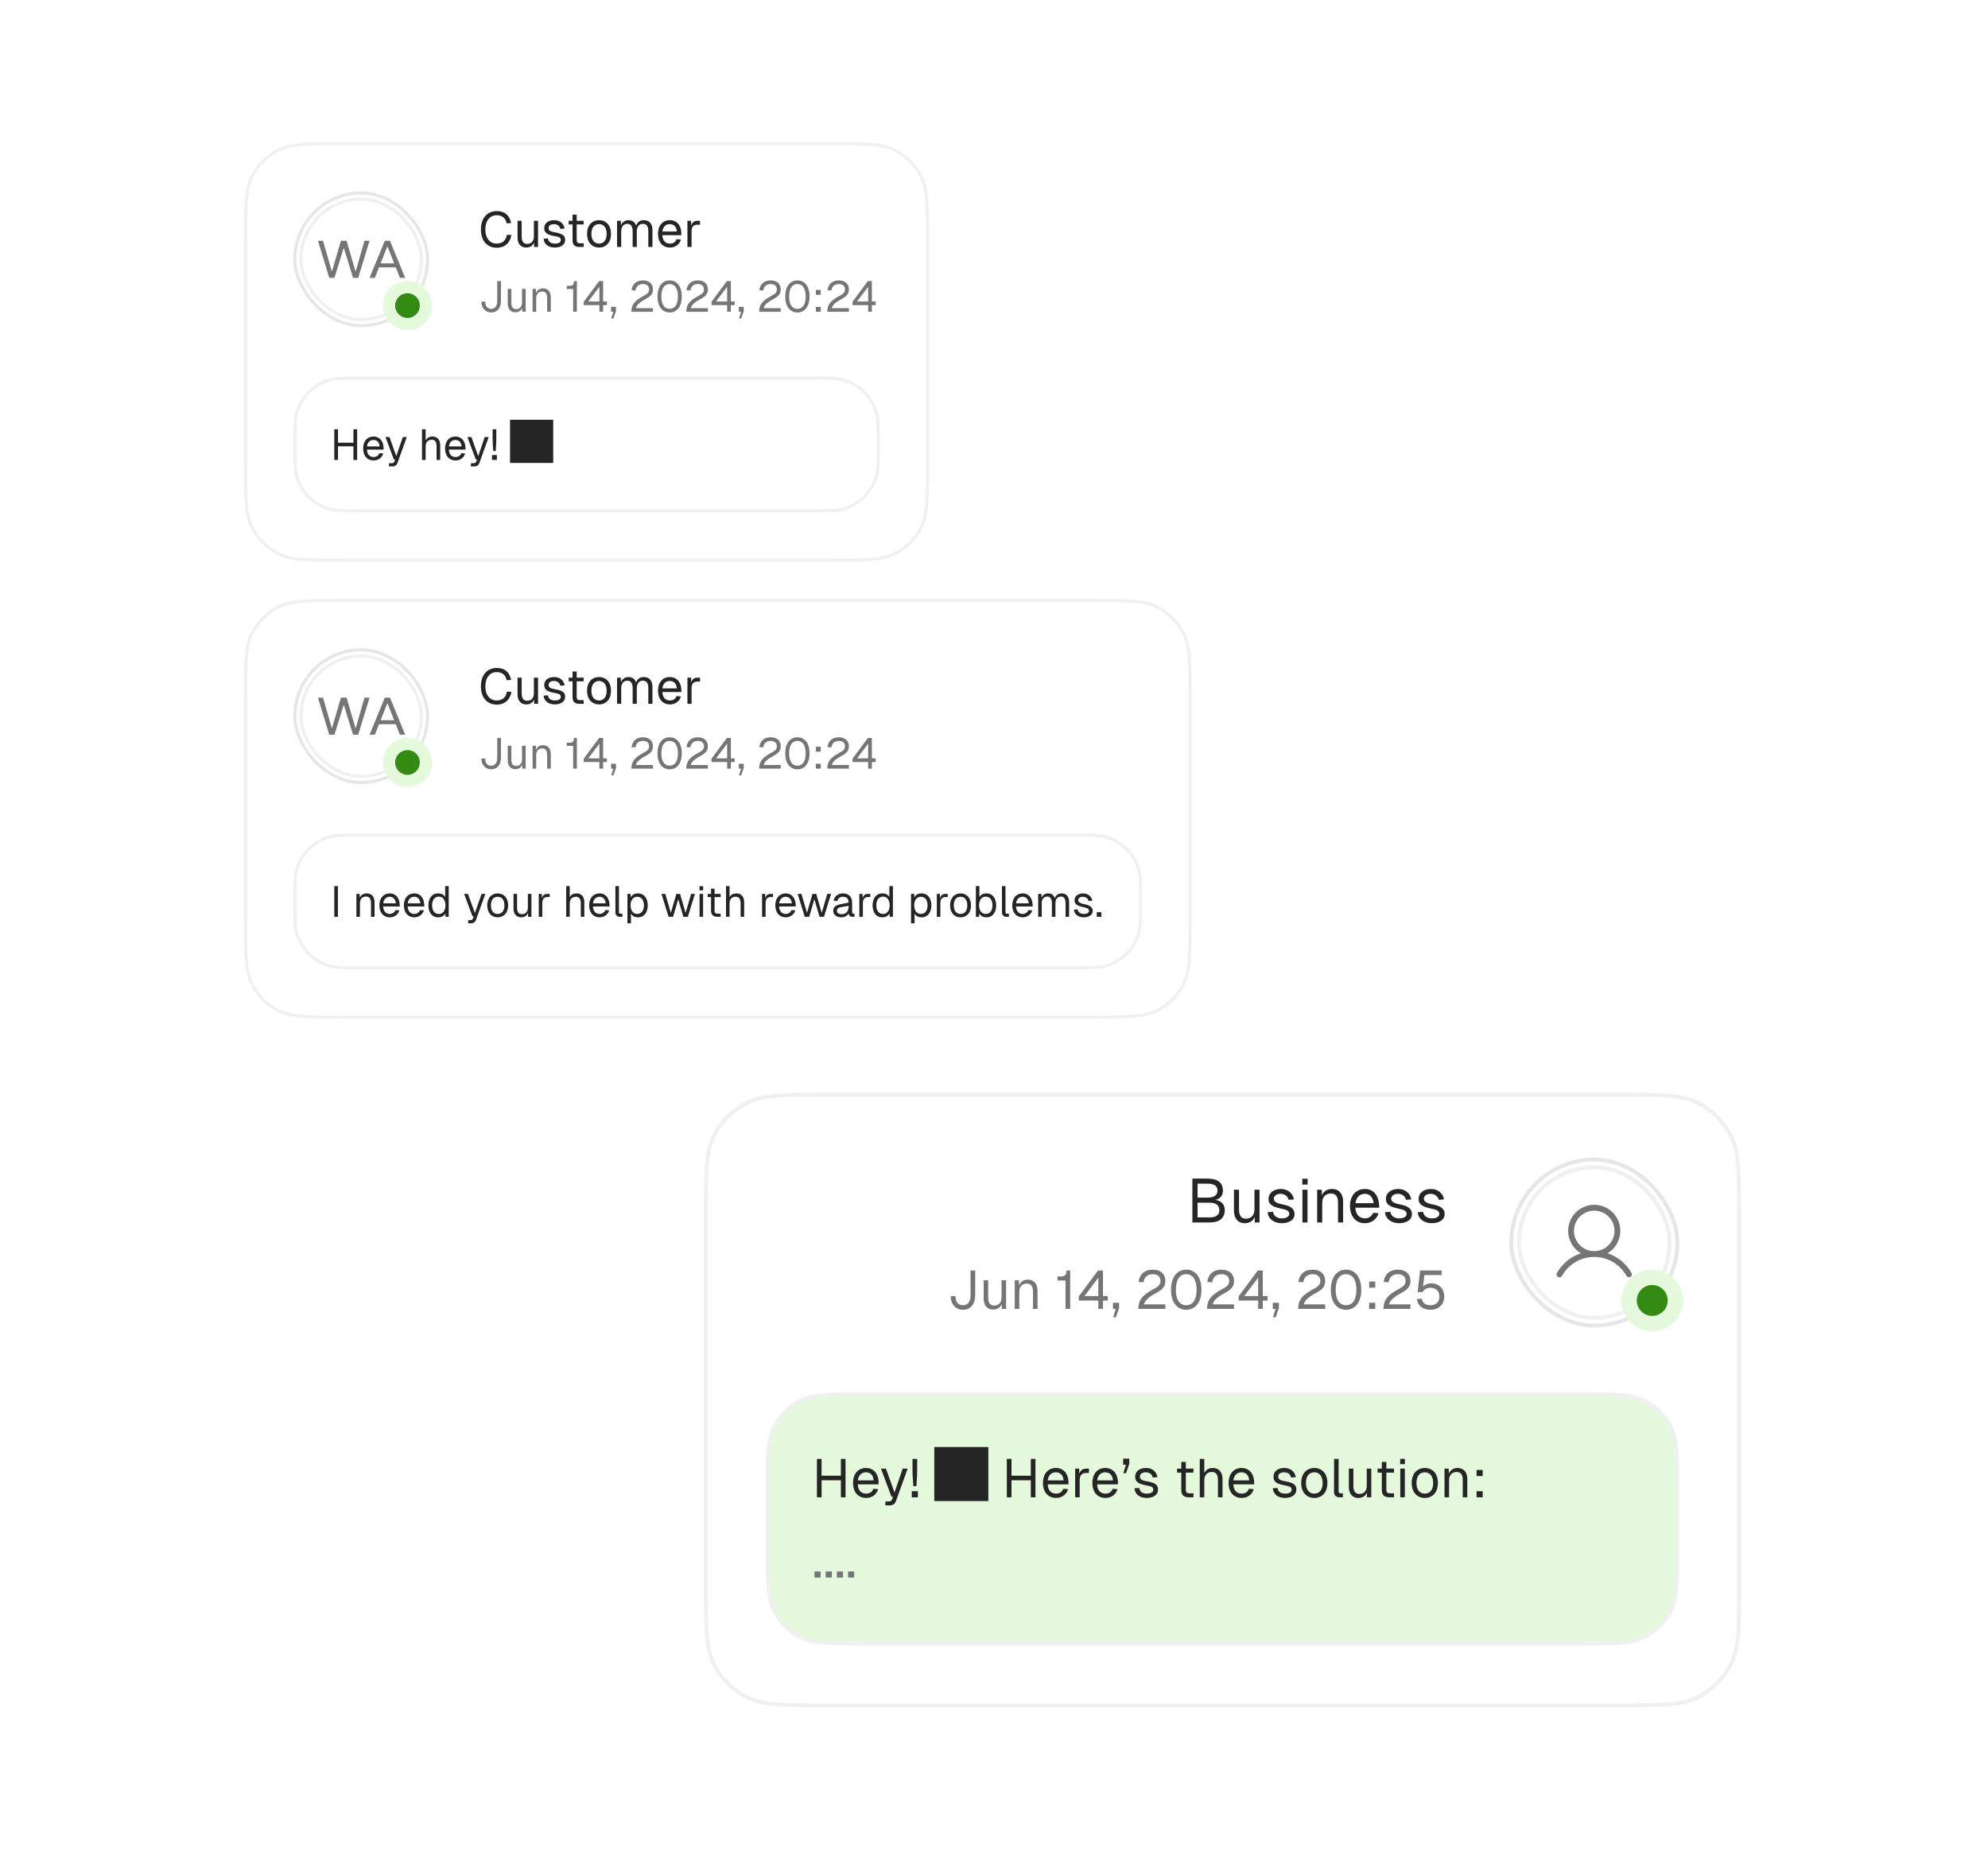 <svg width="644" height="600" viewBox="0 0 644 600" fill="none" xmlns="http://www.w3.org/2000/svg">
<g filter="url(#filter0_b_665_18920)">
<path d="M79 226.4C79 214.821 79 209.032 81.325 204.641C83.201 201.098 86.098 198.201 89.641 196.325C94.032 194 99.821 194 111.4 194H353.6C365.179 194 370.968 194 375.359 196.325C378.902 198.201 381.799 201.098 383.675 204.641C386 209.032 386 214.821 386 226.4V297.6C386 309.179 386 314.968 383.675 319.359C381.799 322.902 378.902 325.799 375.359 327.675C370.968 330 365.179 330 353.6 330H111.4C99.821 330 94.032 330 89.641 327.675C86.098 325.799 83.201 322.902 81.325 319.359C79 314.968 79 309.179 79 297.6V226.4Z" fill="white" fill-opacity="0.72"/>
<path d="M79.5 226.4C79.5 220.602 79.5 216.285 79.789 212.867C80.077 209.456 80.649 206.986 81.767 204.875C83.596 201.421 86.421 198.596 89.875 196.767C91.986 195.649 94.456 195.077 97.867 194.789C101.285 194.5 105.602 194.5 111.4 194.5H353.6C359.398 194.5 363.715 194.5 367.133 194.789C370.544 195.077 373.014 195.649 375.125 196.767C378.579 198.596 381.404 201.421 383.233 204.875C384.351 206.986 384.923 209.456 385.211 212.867C385.5 216.285 385.5 220.602 385.5 226.4V297.6C385.5 303.398 385.5 307.715 385.211 311.133C384.923 314.544 384.351 317.014 383.233 319.125C381.404 322.579 378.579 325.404 375.125 327.233C373.014 328.351 370.544 328.923 367.133 329.211C363.715 329.5 359.398 329.5 353.6 329.5H111.4C105.602 329.5 101.285 329.5 97.867 329.211C94.456 328.923 91.986 328.351 89.875 327.233C86.421 325.404 83.596 322.579 81.767 319.125C80.649 317.014 80.077 314.544 79.789 311.133C79.5 307.715 79.5 303.398 79.5 297.6V226.4Z" stroke="#F0F0F0"/>
<rect x="95.5" y="210.5" width="43" height="43" rx="21.5" fill="white"/>
<rect x="95.5" y="210.5" width="43" height="43" rx="21.5" stroke="#E6E6E6" stroke-linecap="round" stroke-linejoin="round"/>
<rect x="97.5" y="212.5" width="39" height="39" rx="19.5" fill="white"/>
<rect x="97.5" y="212.5" width="39" height="39" rx="19.5" stroke="#F0F0F0"/>
<path d="M121.433 238H119.721L124.658 226H126.334L131.253 238H129.559L125.541 227.901H125.433L121.433 238ZM122.063 233.313H128.928V234.601H122.063V233.313Z" fill="#757575"/>
<path d="M106.658 238L103 226H104.64L107.451 235.777H107.577L110.442 226H112.28L115.127 235.777H115.271L118.064 226H119.722L116.046 238H114.37L111.415 228.448H111.307L108.352 238H106.658Z" fill="#757575"/>
<g clip-path="url(#clip0_665_18920)">
<path d="M124 247C124 242.582 127.582 239 132 239C136.418 239 140 242.582 140 247C140 251.418 136.418 255 132 255C127.582 255 124 251.418 124 247Z" fill="#E5FADD"/>
<path d="M128 247C128 244.791 129.791 243 132 243C134.209 243 136 244.791 136 247C136 249.209 134.209 251 132 251C129.791 251 128 249.209 128 247Z" fill="#338B13"/>
</g>
<path d="M160.888 228.256C157.848 228.256 155.784 226.016 155.784 222.336C155.784 218.656 157.848 216.384 160.888 216.384C163.64 216.384 165.096 217.872 165.576 220.256L164.12 220.352C163.8 218.736 162.776 217.728 160.888 217.728C158.712 217.728 157.224 219.456 157.224 222.336C157.224 225.216 158.712 226.912 160.888 226.912C162.872 226.912 163.928 225.808 164.216 224.032L165.672 224.128C165.256 226.592 163.608 228.256 160.888 228.256ZM170.439 228.192C168.743 228.192 167.655 226.992 167.655 224.976V219.52H168.999V224.608C168.999 226.256 169.575 227.008 170.791 227.008C172.135 227.008 172.951 226.096 172.951 224.576V219.52H174.295V228H173.015V226.624C172.551 227.632 171.655 228.192 170.439 228.192ZM179.76 228.192C177.488 228.192 176.224 226.992 176.096 225.328L177.504 225.232C177.664 226.256 178.32 226.912 179.76 226.912C180.912 226.912 181.664 226.56 181.664 225.728C181.664 225.056 181.328 224.768 179.504 224.448C177.072 224.016 176.304 223.264 176.304 221.92C176.304 220.416 177.456 219.328 179.504 219.328C181.568 219.328 182.656 220.576 182.912 222.048L181.504 222.144C181.312 221.248 180.64 220.608 179.488 220.608C178.272 220.608 177.712 221.136 177.712 221.856C177.712 222.688 178.256 223.008 179.76 223.264C182.352 223.712 183.072 224.384 183.072 225.728C183.072 227.296 181.632 228.192 179.76 228.192ZM187.728 228C186.192 228 185.472 227.328 185.472 225.824V220.704H184.224V219.52H185.472V217.536H186.816V219.52H189.072V220.704H186.816V225.792C186.816 226.56 187.152 226.816 187.856 226.816H189.072V228H187.728ZM194.062 228.192C191.71 228.192 190.174 226.464 190.174 223.76C190.174 221.056 191.71 219.328 194.062 219.328C196.398 219.328 197.934 221.056 197.934 223.76C197.934 226.464 196.398 228.192 194.062 228.192ZM194.062 226.912C195.614 226.912 196.526 225.728 196.526 223.76C196.526 221.792 195.614 220.608 194.062 220.608C192.494 220.608 191.582 221.792 191.582 223.76C191.582 225.728 192.494 226.912 194.062 226.912ZM199.889 228V219.52H201.121L201.153 221.008C201.569 219.968 202.449 219.328 203.537 219.328C204.817 219.328 205.713 219.968 206.081 221.104C206.449 219.968 207.313 219.328 208.561 219.328C210.369 219.328 211.361 220.496 211.361 222.544V228H210.017V222.832C210.017 221.296 209.409 220.512 208.241 220.512C207.057 220.512 206.289 221.408 206.289 222.928V228H204.945V222.928C204.945 221.424 204.449 220.512 203.201 220.512C202.017 220.512 201.233 221.424 201.233 222.928V228H199.889ZM217.046 228.192C214.646 228.192 213.158 226.448 213.158 223.76C213.158 221.072 214.646 219.328 216.982 219.328C219.19 219.328 220.726 220.928 220.726 223.776V224.176H214.566C214.662 226 215.574 226.912 217.046 226.912C218.15 226.912 218.87 226.352 219.158 225.488L220.598 225.6C220.15 227.12 218.838 228.192 217.046 228.192ZM219.254 222.992C219.126 221.36 218.23 220.608 216.982 220.608C215.67 220.608 214.79 221.424 214.566 222.992H219.254ZM222.686 228V219.52H223.87L223.918 221.088C224.222 220.016 224.894 219.52 225.934 219.52H226.766V220.8H225.95C224.67 220.8 224.03 221.488 224.03 222.88V228H222.686Z" fill="#252525"/>
<path d="M159.102 249.224C157.254 249.224 155.952 247.796 155.938 245.752L157.17 245.668C157.184 247.194 157.884 248.048 159.102 248.048C160.362 248.048 161.076 247.138 161.076 245.528V239.06H162.28V245.528C162.28 247.796 161.048 249.224 159.102 249.224ZM166.91 249.168C165.426 249.168 164.474 248.118 164.474 246.354V241.58H165.65V246.032C165.65 247.474 166.154 248.132 167.218 248.132C168.394 248.132 169.108 247.334 169.108 246.004V241.58H170.284V249H169.164V247.796C168.758 248.678 167.974 249.168 166.91 249.168ZM172.526 249V241.58H173.604L173.632 242.91C174.024 241.888 174.892 241.412 175.914 241.412C177.608 241.412 178.42 242.658 178.42 244.226V249H177.244V244.562C177.244 243.19 176.782 242.448 175.662 242.448C174.514 242.448 173.702 243.19 173.702 244.562V249H172.526ZM185.673 249V241.636H183.601V240.6H184.441C185.533 240.6 185.925 240.236 185.925 239.06H186.877V249H185.673ZM194.168 249V246.844H189.114V245.752L194.084 239.06H195.372V245.668H196.604V246.844H195.372V249H194.168ZM190.57 245.668H194.168V240.908L190.57 245.668ZM198.001 251.184L198.673 249H197.959V247.418H199.541V248.804L198.701 251.184H198.001ZM204.539 249C204.539 246.9 205.365 245.514 208.347 243.932C209.719 243.204 210.265 242.756 210.265 241.748C210.265 240.726 209.593 240.012 208.277 240.012C206.877 240.012 206.065 240.768 205.855 242.112L204.595 242.028C204.819 240.082 206.121 238.836 208.277 238.836C210.321 238.836 211.525 240.012 211.525 241.72C211.525 243.232 210.853 243.988 208.795 245.08C207.003 246.032 206.079 247.068 206.023 247.824H211.525V249H204.539ZM216.92 249.224C214.512 249.224 212.986 247.222 212.986 244.044C212.986 240.852 214.512 238.836 216.92 238.836C219.342 238.836 220.868 240.838 220.868 244.044C220.868 247.222 219.342 249.224 216.92 249.224ZM216.92 248.048C218.642 248.048 219.608 246.606 219.608 244.044C219.608 241.468 218.642 240.012 216.92 240.012C215.212 240.012 214.246 241.468 214.246 244.044C214.246 246.606 215.212 248.048 216.92 248.048ZM222.326 249C222.326 246.9 223.152 245.514 226.134 243.932C227.506 243.204 228.052 242.756 228.052 241.748C228.052 240.726 227.38 240.012 226.064 240.012C224.664 240.012 223.852 240.768 223.642 242.112L222.382 242.028C222.606 240.082 223.908 238.836 226.064 238.836C228.108 238.836 229.312 240.012 229.312 241.72C229.312 243.232 228.64 243.988 226.582 245.08C224.79 246.032 223.866 247.068 223.81 247.824H229.312V249H222.326ZM235.553 249V246.844H230.499V245.752L235.469 239.06H236.757V245.668H237.989V246.844H236.757V249H235.553ZM231.955 245.668H235.553V240.908L231.955 245.668ZM239.386 251.184L240.058 249H239.344V247.418H240.926V248.804L240.086 251.184H239.386ZM245.924 249C245.924 246.9 246.75 245.514 249.732 243.932C251.104 243.204 251.65 242.756 251.65 241.748C251.65 240.726 250.978 240.012 249.662 240.012C248.262 240.012 247.45 240.768 247.24 242.112L245.98 242.028C246.204 240.082 247.506 238.836 249.662 238.836C251.706 238.836 252.91 240.012 252.91 241.72C252.91 243.232 252.238 243.988 250.18 245.08C248.388 246.032 247.464 247.068 247.408 247.824H252.91V249H245.924ZM258.305 249.224C255.897 249.224 254.371 247.222 254.371 244.044C254.371 240.852 255.897 238.836 258.305 238.836C260.727 238.836 262.253 240.838 262.253 244.044C262.253 247.222 260.727 249.224 258.305 249.224ZM258.305 248.048C260.027 248.048 260.993 246.606 260.993 244.044C260.993 241.468 260.027 240.012 258.305 240.012C256.597 240.012 255.631 241.468 255.631 244.044C255.631 246.606 256.597 248.048 258.305 248.048ZM264.296 249V247.418H265.878V249H264.296ZM264.296 243.498V241.916H265.878V243.498H264.296ZM268.004 249C268.004 246.9 268.83 245.514 271.812 243.932C273.184 243.204 273.73 242.756 273.73 241.748C273.73 240.726 273.058 240.012 271.742 240.012C270.342 240.012 269.53 240.768 269.32 242.112L268.06 242.028C268.284 240.082 269.586 238.836 271.742 238.836C273.786 238.836 274.99 240.012 274.99 241.72C274.99 243.232 274.318 243.988 272.26 245.08C270.468 246.032 269.544 247.068 269.488 247.824H274.99V249H268.004ZM281.231 249V246.844H276.177V245.752L281.147 239.06H282.435V245.668H283.667V246.844H282.435V249H281.231ZM277.633 245.668H281.231V240.908L277.633 245.668Z" fill="#757575"/>
<path d="M95.5 292C95.5 286.381 95.505 283.683 96.167 281.501C97.67 276.547 101.547 272.67 106.501 271.167C108.683 270.505 111.381 270.5 117 270.5H348C353.619 270.5 356.317 270.505 358.499 271.167C363.453 272.67 367.33 276.547 368.833 281.501L369.311 281.355L368.833 281.501C369.495 283.683 369.5 286.381 369.5 292C369.5 297.619 369.495 300.317 368.833 302.499C367.33 307.453 363.453 311.33 358.499 312.833C356.317 313.495 353.619 313.5 348 313.5H117C111.381 313.5 108.683 313.495 106.501 312.833C101.547 311.33 97.67 307.453 96.167 302.499C95.505 300.317 95.5 297.619 95.5 292Z" fill="white"/>
<path d="M95.5 292C95.5 286.381 95.505 283.683 96.167 281.501C97.67 276.547 101.547 272.67 106.501 271.167C108.683 270.505 111.381 270.5 117 270.5H348C353.619 270.5 356.317 270.505 358.499 271.167C363.453 272.67 367.33 276.547 368.833 281.501L369.311 281.355L368.833 281.501C369.495 283.683 369.5 286.381 369.5 292C369.5 297.619 369.495 300.317 368.833 302.499C367.33 307.453 363.453 311.33 358.499 312.833C356.317 313.495 353.619 313.5 348 313.5H117C111.381 313.5 108.683 313.495 106.501 312.833C101.547 311.33 97.67 307.453 96.167 302.499C95.505 300.317 95.5 297.619 95.5 292Z" stroke="#F0F0F0"/>
<path d="M108.288 287.06H109.464V297H108.288V287.06ZM115.45 289.58H116.5L116.542 290.854C116.92 289.86 117.802 289.412 118.824 289.412C120.518 289.412 121.33 290.658 121.33 292.226V297H120.182V292.562C120.182 291.19 119.72 290.434 118.586 290.434C117.382 290.434 116.598 291.19 116.598 292.562V297H115.45V289.58ZM122.888 293.29C122.888 290.938 124.218 289.412 126.276 289.412C127.928 289.412 129.37 290.518 129.496 293.136L129.51 293.654H124.106C124.218 295.18 124.988 296.076 126.276 296.076C127.088 296.076 127.816 295.6 128.152 294.816L129.384 294.9C128.95 296.3 127.704 297.168 126.276 297.168C124.218 297.168 122.888 295.642 122.888 293.29ZM124.134 292.632H128.25C128.04 291.064 127.2 290.504 126.276 290.504C125.086 290.504 124.316 291.288 124.134 292.632ZM130.832 293.29C130.832 290.938 132.162 289.412 134.22 289.412C135.872 289.412 137.314 290.518 137.44 293.136L137.454 293.654H132.05C132.162 295.18 132.932 296.076 134.22 296.076C135.032 296.076 135.76 295.6 136.096 294.816L137.328 294.9C136.894 296.3 135.648 297.168 134.22 297.168C132.162 297.168 130.832 295.642 130.832 293.29ZM132.078 292.632H136.194C135.984 291.064 135.144 290.504 134.22 290.504C133.03 290.504 132.26 291.288 132.078 292.632ZM145.355 287.06V297H144.319L144.277 295.908C143.857 296.692 143.059 297.168 141.911 297.168C139.769 297.168 138.775 295.348 138.775 293.29C138.775 291.232 139.769 289.412 141.911 289.412C143.003 289.412 143.787 289.832 144.207 290.588V287.06H145.355ZM139.979 293.29C139.979 294.732 140.595 296.076 142.149 296.076C143.675 296.076 144.305 294.704 144.305 293.29C144.305 291.82 143.675 290.462 142.149 290.462C140.595 290.462 139.979 291.806 139.979 293.29ZM150.347 289.58H151.579L153.833 295.768L156.003 289.58H157.221L154.211 297.938C153.931 298.736 153.399 299.1 152.559 299.1H151.677V298.078H152.447C152.825 298.078 153.049 297.938 153.189 297.546L153.455 296.86H153.063L150.347 289.58ZM161.222 297.168C159.164 297.168 157.834 295.642 157.834 293.29C157.834 290.938 159.164 289.412 161.222 289.412C163.28 289.412 164.61 290.938 164.61 293.29C164.61 295.642 163.28 297.168 161.222 297.168ZM159.038 293.29C159.038 295.026 159.836 296.076 161.222 296.076C162.594 296.076 163.406 295.026 163.406 293.29C163.406 291.554 162.594 290.504 161.222 290.504C159.836 290.504 159.038 291.554 159.038 293.29ZM172.147 297H171.055V295.74C170.677 296.706 169.795 297.168 168.815 297.168C167.163 297.168 166.351 295.922 166.351 294.354V289.58H167.499V294.004C167.499 295.39 167.961 296.146 169.053 296.146C170.229 296.146 170.999 295.39 170.999 294.004V289.58H172.147V297ZM174.526 289.58H175.534L175.576 290.952C175.828 290.014 176.388 289.58 177.354 289.58H178.068V290.588H177.354C176.22 290.588 175.674 291.288 175.674 292.576V297H174.526V289.58ZM183.413 287.06H184.561V290.616C184.995 289.79 185.863 289.412 186.787 289.412C188.481 289.412 189.293 290.658 189.293 292.226V297H188.145V292.646C188.145 291.26 187.683 290.504 186.549 290.504C185.345 290.504 184.561 291.26 184.561 292.646V297H183.413V287.06ZM190.851 293.29C190.851 290.938 192.181 289.412 194.239 289.412C195.891 289.412 197.333 290.518 197.459 293.136L197.473 293.654H192.069C192.181 295.18 192.951 296.076 194.239 296.076C195.051 296.076 195.779 295.6 196.115 294.816L197.347 294.9C196.913 296.3 195.667 297.168 194.239 297.168C192.181 297.168 190.851 295.642 190.851 293.29ZM192.097 292.632H196.213C196.003 291.064 195.163 290.504 194.239 290.504C193.049 290.504 192.279 291.288 192.097 292.632ZM199.355 287.06H200.503V295.516C200.503 295.838 200.657 295.978 200.979 295.978H201.609V297H200.811C199.929 297 199.355 296.426 199.355 295.572V287.06ZM203.251 299.1V289.58H204.287L204.329 290.714C204.735 289.874 205.547 289.412 206.625 289.412C208.837 289.412 209.831 291.232 209.831 293.29C209.831 295.348 208.837 297.168 206.625 297.168C205.589 297.168 204.805 296.734 204.399 295.936V299.1H203.251ZM204.273 293.29C204.273 294.704 204.917 296.062 206.429 296.062C207.969 296.062 208.599 294.732 208.599 293.29C208.599 291.848 207.969 290.504 206.429 290.504C204.917 290.504 204.273 291.876 204.273 293.29ZM220.31 289.58L222.088 295.726L223.88 289.58H225.112L222.816 297H221.374L219.708 291.316L218.028 297H216.586L214.29 289.58H215.522L217.314 295.726L219.092 289.58H220.31ZM226.616 289.58H227.764V297H226.616V289.58ZM226.588 288.418V287.088H227.792V288.418H226.588ZM230.338 287.9H231.486V289.58H233.46V290.602H231.486V295.04C231.486 295.67 231.794 295.978 232.382 295.978H233.446V297H232.382C231.066 297 230.338 296.3 230.338 295.04V290.602H229.246V289.58H230.338V287.9ZM235.188 287.06H236.336V290.616C236.77 289.79 237.638 289.412 238.562 289.412C240.256 289.412 241.068 290.658 241.068 292.226V297H239.92V292.646C239.92 291.26 239.458 290.504 238.324 290.504C237.12 290.504 236.336 291.26 236.336 292.646V297H235.188V287.06ZM246.864 289.58H247.872L247.914 290.952C248.166 290.014 248.726 289.58 249.692 289.58H250.406V290.588H249.692C248.558 290.588 248.012 291.288 248.012 292.576V297H246.864V289.58ZM251.158 293.29C251.158 290.938 252.488 289.412 254.546 289.412C256.198 289.412 257.64 290.518 257.766 293.136L257.78 293.654H252.376C252.488 295.18 253.258 296.076 254.546 296.076C255.358 296.076 256.086 295.6 256.422 294.816L257.654 294.9C257.22 296.3 255.974 297.168 254.546 297.168C252.488 297.168 251.158 295.642 251.158 293.29ZM252.404 292.632H256.52C256.31 291.064 255.47 290.504 254.546 290.504C253.356 290.504 252.586 291.288 252.404 292.632ZM264.416 289.58L266.194 295.726L267.986 289.58H269.218L266.922 297H265.48L263.814 291.316L262.134 297H260.692L258.396 289.58H259.628L261.42 295.726L263.198 289.58H264.416ZM270.042 291.764C270.336 290.322 271.484 289.412 273.066 289.412C274.984 289.412 276.048 290.532 276.048 292.52V295.502C276.048 295.838 276.188 295.978 276.51 295.978H276.804V297H276.314C275.558 297 274.9 296.748 274.914 295.838C274.592 296.538 273.752 297.168 272.576 297.168C271.106 297.168 269.916 296.384 269.916 295.068C269.916 293.542 271.078 293.15 272.702 292.828L274.9 292.408C274.886 291.12 274.284 290.504 273.066 290.504C272.114 290.504 271.484 290.994 271.26 291.862L270.042 291.764ZM271.12 295.068C271.12 295.67 271.638 296.16 272.73 296.146C273.962 296.146 274.928 295.278 274.928 293.556V293.43L273.15 293.738C272.044 293.934 271.12 294.018 271.12 295.068ZM278.378 289.58H279.386L279.428 290.952C279.68 290.014 280.24 289.58 281.206 289.58H281.92V290.588H281.206C280.072 290.588 279.526 291.288 279.526 292.576V297H278.378V289.58ZM289.252 287.06V297H288.216L288.174 295.908C287.754 296.692 286.956 297.168 285.808 297.168C283.666 297.168 282.672 295.348 282.672 293.29C282.672 291.232 283.666 289.412 285.808 289.412C286.9 289.412 287.684 289.832 288.104 290.588V287.06H289.252ZM283.876 293.29C283.876 294.732 284.492 296.076 286.046 296.076C287.572 296.076 288.202 294.704 288.202 293.29C288.202 291.82 287.572 290.462 286.046 290.462C284.492 290.462 283.876 291.806 283.876 293.29ZM295.126 299.1V289.58H296.162L296.204 290.714C296.61 289.874 297.422 289.412 298.5 289.412C300.712 289.412 301.706 291.232 301.706 293.29C301.706 295.348 300.712 297.168 298.5 297.168C297.464 297.168 296.68 296.734 296.274 295.936V299.1H295.126ZM296.148 293.29C296.148 294.704 296.792 296.062 298.304 296.062C299.844 296.062 300.474 294.732 300.474 293.29C300.474 291.848 299.844 290.504 298.304 290.504C296.792 290.504 296.148 291.876 296.148 293.29ZM303.479 289.58H304.487L304.529 290.952C304.781 290.014 305.341 289.58 306.307 289.58H307.021V290.588H306.307C305.173 290.588 304.627 291.288 304.627 292.576V297H303.479V289.58ZM311.161 297.168C309.103 297.168 307.773 295.642 307.773 293.29C307.773 290.938 309.103 289.412 311.161 289.412C313.219 289.412 314.549 290.938 314.549 293.29C314.549 295.642 313.219 297.168 311.161 297.168ZM308.977 293.29C308.977 295.026 309.775 296.076 311.161 296.076C312.533 296.076 313.345 295.026 313.345 293.29C313.345 291.554 312.533 290.504 311.161 290.504C309.775 290.504 308.977 291.554 308.977 293.29ZM316.126 287.06H317.274V290.588C317.694 289.832 318.478 289.412 319.57 289.412C321.712 289.412 322.706 291.232 322.706 293.29C322.706 295.348 321.712 297.168 319.57 297.168C318.422 297.168 317.624 296.692 317.204 295.908L317.162 297H316.126V287.06ZM317.176 293.29C317.176 294.704 317.806 296.076 319.332 296.076C320.886 296.076 321.502 294.732 321.502 293.29C321.502 291.806 320.886 290.462 319.332 290.462C317.806 290.462 317.176 291.82 317.176 293.29ZM324.575 287.06H325.723V295.516C325.723 295.838 325.877 295.978 326.199 295.978H326.829V297H326.031C325.149 297 324.575 296.426 324.575 295.572V287.06ZM327.912 293.29C327.912 290.938 329.242 289.412 331.3 289.412C332.952 289.412 334.394 290.518 334.52 293.136L334.534 293.654H329.13C329.242 295.18 330.012 296.076 331.3 296.076C332.112 296.076 332.84 295.6 333.176 294.816L334.408 294.9C333.974 296.3 332.728 297.168 331.3 297.168C329.242 297.168 327.912 295.642 327.912 293.29ZM329.158 292.632H333.274C333.064 291.064 332.224 290.504 331.3 290.504C330.11 290.504 329.34 291.288 329.158 292.632ZM336.319 289.58H337.369L337.411 290.84C337.747 289.93 338.517 289.412 339.553 289.412C340.617 289.412 341.387 289.986 341.709 290.98C342.031 289.972 342.815 289.412 343.977 289.412C345.461 289.412 346.329 290.448 346.329 292.226V297H345.181V292.562C345.181 291.204 344.649 290.434 343.739 290.434C342.577 290.434 341.905 291.218 341.905 292.576V297H340.757V292.562C340.757 291.232 340.211 290.434 339.315 290.434C338.167 290.434 337.467 291.246 337.467 292.562V297H336.319V289.58ZM352.633 291.862C352.465 291.008 351.625 290.504 350.785 290.504C349.945 290.504 349.273 290.938 349.273 291.652C349.287 292.38 350.225 292.688 351.065 292.87C352.759 293.192 353.977 293.668 353.977 295.11C353.977 296.538 352.507 297.168 351.093 297.168C349.343 297.168 347.999 296.202 347.887 294.676L349.091 294.592C349.231 295.488 349.959 296.076 351.093 296.076C351.849 296.076 352.773 295.824 352.773 295.054C352.773 294.158 351.709 294.06 350.855 293.85C349.483 293.528 348.083 293.136 348.083 291.722C348.069 290.308 349.217 289.412 350.911 289.412C352.395 289.412 353.599 290.35 353.837 291.778L352.633 291.862ZM355.297 295.502H356.781V297H355.297V295.502Z" fill="#252525"/>
</g>
<g filter="url(#filter1_b_665_18920)">
<path d="M79 78.4C79 66.821 79 61.032 81.325 56.641C83.201 53.098 86.098 50.201 89.641 48.325C94.032 46 99.821 46 111.4 46H268.6C280.179 46 285.968 46 290.359 48.325C293.902 50.201 296.799 53.098 298.675 56.641C301 61.032 301 66.821 301 78.4V149.6C301 161.179 301 166.968 298.675 171.359C296.799 174.902 293.902 177.799 290.359 179.675C285.968 182 280.179 182 268.6 182H111.4C99.821 182 94.032 182 89.641 179.675C86.098 177.799 83.201 174.902 81.325 171.359C79 166.968 79 161.179 79 149.6V78.4Z" fill="white" fill-opacity="0.72"/>
<path d="M79.5 78.4C79.5 72.602 79.5 68.285 79.789 64.867C80.077 61.456 80.649 58.986 81.767 56.875C83.596 53.421 86.421 50.596 89.875 48.767C91.986 47.649 94.456 47.077 97.867 46.789C101.285 46.5 105.602 46.5 111.4 46.5H268.6C274.398 46.5 278.715 46.5 282.133 46.789C285.544 47.077 288.014 47.649 290.125 48.767C293.579 50.596 296.404 53.421 298.233 56.875C299.351 58.986 299.923 61.456 300.211 64.867C300.5 68.285 300.5 72.602 300.5 78.4V149.6C300.5 155.398 300.5 159.715 300.211 163.133C299.923 166.544 299.351 169.014 298.233 171.125C296.404 174.579 293.579 177.404 290.125 179.233C288.014 180.351 285.544 180.923 282.133 181.211C278.715 181.5 274.398 181.5 268.6 181.5H111.4C105.602 181.5 101.285 181.5 97.867 181.211C94.456 180.923 91.986 180.351 89.875 179.233C86.421 177.404 83.596 174.579 81.767 171.125C80.649 169.014 80.077 166.544 79.789 163.133C79.5 159.715 79.5 155.398 79.5 149.6V78.4Z" stroke="#F0F0F0"/>
<rect x="95.5" y="62.5" width="43" height="43" rx="21.5" fill="white"/>
<rect x="95.5" y="62.5" width="43" height="43" rx="21.5" stroke="#E6E6E6" stroke-linecap="round" stroke-linejoin="round"/>
<rect x="97.5" y="64.5" width="39" height="39" rx="19.5" fill="white"/>
<rect x="97.5" y="64.5" width="39" height="39" rx="19.5" stroke="#F0F0F0"/>
<path d="M121.433 90H119.721L124.658 78H126.334L131.253 90H129.559L125.541 79.901H125.433L121.433 90ZM122.063 85.313H128.928V86.601H122.063V85.313Z" fill="#757575"/>
<path d="M106.658 90L103 78H104.64L107.451 87.777H107.577L110.442 78H112.28L115.127 87.777H115.271L118.064 78H119.722L116.046 90H114.37L111.415 80.448H111.307L108.352 90H106.658Z" fill="#757575"/>
<g clip-path="url(#clip1_665_18920)">
<path d="M124 99C124 94.582 127.582 91 132 91C136.418 91 140 94.582 140 99C140 103.418 136.418 107 132 107C127.582 107 124 103.418 124 99Z" fill="#E5FADD"/>
<path d="M128 99C128 96.791 129.791 95 132 95C134.209 95 136 96.791 136 99C136 101.209 134.209 103 132 103C129.791 103 128 101.209 128 99Z" fill="#338B13"/>
</g>
<path d="M160.888 80.256C157.848 80.256 155.784 78.016 155.784 74.336C155.784 70.656 157.848 68.384 160.888 68.384C163.64 68.384 165.096 69.872 165.576 72.256L164.12 72.352C163.8 70.736 162.776 69.728 160.888 69.728C158.712 69.728 157.224 71.456 157.224 74.336C157.224 77.216 158.712 78.912 160.888 78.912C162.872 78.912 163.928 77.808 164.216 76.032L165.672 76.128C165.256 78.592 163.608 80.256 160.888 80.256ZM170.439 80.192C168.743 80.192 167.655 78.992 167.655 76.976V71.52H168.999V76.608C168.999 78.256 169.575 79.008 170.791 79.008C172.135 79.008 172.951 78.096 172.951 76.576V71.52H174.295V80H173.015V78.624C172.551 79.632 171.655 80.192 170.439 80.192ZM179.76 80.192C177.488 80.192 176.224 78.992 176.096 77.328L177.504 77.232C177.664 78.256 178.32 78.912 179.76 78.912C180.912 78.912 181.664 78.56 181.664 77.728C181.664 77.056 181.328 76.768 179.504 76.448C177.072 76.016 176.304 75.264 176.304 73.92C176.304 72.416 177.456 71.328 179.504 71.328C181.568 71.328 182.656 72.576 182.912 74.048L181.504 74.144C181.312 73.248 180.64 72.608 179.488 72.608C178.272 72.608 177.712 73.136 177.712 73.856C177.712 74.688 178.256 75.008 179.76 75.264C182.352 75.712 183.072 76.384 183.072 77.728C183.072 79.296 181.632 80.192 179.76 80.192ZM187.728 80C186.192 80 185.472 79.328 185.472 77.824V72.704H184.224V71.52H185.472V69.536H186.816V71.52H189.072V72.704H186.816V77.792C186.816 78.56 187.152 78.816 187.856 78.816H189.072V80H187.728ZM194.062 80.192C191.71 80.192 190.174 78.464 190.174 75.76C190.174 73.056 191.71 71.328 194.062 71.328C196.398 71.328 197.934 73.056 197.934 75.76C197.934 78.464 196.398 80.192 194.062 80.192ZM194.062 78.912C195.614 78.912 196.526 77.728 196.526 75.76C196.526 73.792 195.614 72.608 194.062 72.608C192.494 72.608 191.582 73.792 191.582 75.76C191.582 77.728 192.494 78.912 194.062 78.912ZM199.889 80V71.52H201.121L201.153 73.008C201.569 71.968 202.449 71.328 203.537 71.328C204.817 71.328 205.713 71.968 206.081 73.104C206.449 71.968 207.313 71.328 208.561 71.328C210.369 71.328 211.361 72.496 211.361 74.544V80H210.017V74.832C210.017 73.296 209.409 72.512 208.241 72.512C207.057 72.512 206.289 73.408 206.289 74.928V80H204.945V74.928C204.945 73.424 204.449 72.512 203.201 72.512C202.017 72.512 201.233 73.424 201.233 74.928V80H199.889ZM217.046 80.192C214.646 80.192 213.158 78.448 213.158 75.76C213.158 73.072 214.646 71.328 216.982 71.328C219.19 71.328 220.726 72.928 220.726 75.776V76.176H214.566C214.662 78 215.574 78.912 217.046 78.912C218.15 78.912 218.87 78.352 219.158 77.488L220.598 77.6C220.15 79.12 218.838 80.192 217.046 80.192ZM219.254 74.992C219.126 73.36 218.23 72.608 216.982 72.608C215.67 72.608 214.79 73.424 214.566 74.992H219.254ZM222.686 80V71.52H223.87L223.918 73.088C224.222 72.016 224.894 71.52 225.934 71.52H226.766V72.8H225.95C224.67 72.8 224.03 73.488 224.03 74.88V80H222.686Z" fill="#252525"/>
<path d="M159.102 101.224C157.254 101.224 155.952 99.796 155.938 97.752L157.17 97.668C157.184 99.194 157.884 100.048 159.102 100.048C160.362 100.048 161.076 99.138 161.076 97.528V91.06H162.28V97.528C162.28 99.796 161.048 101.224 159.102 101.224ZM166.91 101.168C165.426 101.168 164.474 100.118 164.474 98.354V93.58H165.65V98.032C165.65 99.474 166.154 100.132 167.218 100.132C168.394 100.132 169.108 99.334 169.108 98.004V93.58H170.284V101H169.164V99.796C168.758 100.678 167.974 101.168 166.91 101.168ZM172.526 101V93.58H173.604L173.632 94.91C174.024 93.888 174.892 93.412 175.914 93.412C177.608 93.412 178.42 94.658 178.42 96.226V101H177.244V96.562C177.244 95.19 176.782 94.448 175.662 94.448C174.514 94.448 173.702 95.19 173.702 96.562V101H172.526ZM185.673 101V93.636H183.601V92.6H184.441C185.533 92.6 185.925 92.236 185.925 91.06H186.877V101H185.673ZM194.168 101V98.844H189.114V97.752L194.084 91.06H195.372V97.668H196.604V98.844H195.372V101H194.168ZM190.57 97.668H194.168V92.908L190.57 97.668ZM198.001 103.184L198.673 101H197.959V99.418H199.541V100.804L198.701 103.184H198.001ZM204.539 101C204.539 98.9 205.365 97.514 208.347 95.932C209.719 95.204 210.265 94.756 210.265 93.748C210.265 92.726 209.593 92.012 208.277 92.012C206.877 92.012 206.065 92.768 205.855 94.112L204.595 94.028C204.819 92.082 206.121 90.836 208.277 90.836C210.321 90.836 211.525 92.012 211.525 93.72C211.525 95.232 210.853 95.988 208.795 97.08C207.003 98.032 206.079 99.068 206.023 99.824H211.525V101H204.539ZM216.92 101.224C214.512 101.224 212.986 99.222 212.986 96.044C212.986 92.852 214.512 90.836 216.92 90.836C219.342 90.836 220.868 92.838 220.868 96.044C220.868 99.222 219.342 101.224 216.92 101.224ZM216.92 100.048C218.642 100.048 219.608 98.606 219.608 96.044C219.608 93.468 218.642 92.012 216.92 92.012C215.212 92.012 214.246 93.468 214.246 96.044C214.246 98.606 215.212 100.048 216.92 100.048ZM222.326 101C222.326 98.9 223.152 97.514 226.134 95.932C227.506 95.204 228.052 94.756 228.052 93.748C228.052 92.726 227.38 92.012 226.064 92.012C224.664 92.012 223.852 92.768 223.642 94.112L222.382 94.028C222.606 92.082 223.908 90.836 226.064 90.836C228.108 90.836 229.312 92.012 229.312 93.72C229.312 95.232 228.64 95.988 226.582 97.08C224.79 98.032 223.866 99.068 223.81 99.824H229.312V101H222.326ZM235.553 101V98.844H230.499V97.752L235.469 91.06H236.757V97.668H237.989V98.844H236.757V101H235.553ZM231.955 97.668H235.553V92.908L231.955 97.668ZM239.386 103.184L240.058 101H239.344V99.418H240.926V100.804L240.086 103.184H239.386ZM245.924 101C245.924 98.9 246.75 97.514 249.732 95.932C251.104 95.204 251.65 94.756 251.65 93.748C251.65 92.726 250.978 92.012 249.662 92.012C248.262 92.012 247.45 92.768 247.24 94.112L245.98 94.028C246.204 92.082 247.506 90.836 249.662 90.836C251.706 90.836 252.91 92.012 252.91 93.72C252.91 95.232 252.238 95.988 250.18 97.08C248.388 98.032 247.464 99.068 247.408 99.824H252.91V101H245.924ZM258.305 101.224C255.897 101.224 254.371 99.222 254.371 96.044C254.371 92.852 255.897 90.836 258.305 90.836C260.727 90.836 262.253 92.838 262.253 96.044C262.253 99.222 260.727 101.224 258.305 101.224ZM258.305 100.048C260.027 100.048 260.993 98.606 260.993 96.044C260.993 93.468 260.027 92.012 258.305 92.012C256.597 92.012 255.631 93.468 255.631 96.044C255.631 98.606 256.597 100.048 258.305 100.048ZM264.296 101V99.418H265.878V101H264.296ZM264.296 95.498V93.916H265.878V95.498H264.296ZM268.004 101C268.004 98.9 268.83 97.514 271.812 95.932C273.184 95.204 273.73 94.756 273.73 93.748C273.73 92.726 273.058 92.012 271.742 92.012C270.342 92.012 269.53 92.768 269.32 94.112L268.06 94.028C268.284 92.082 269.586 90.836 271.742 90.836C273.786 90.836 274.99 92.012 274.99 93.72C274.99 95.232 274.318 95.988 272.26 97.08C270.468 98.032 269.544 99.068 269.488 99.824H274.99V101H268.004ZM281.231 101V98.844H276.177V97.752L281.147 91.06H282.435V97.668H283.667V98.844H282.435V101H281.231ZM277.633 97.668H281.231V92.908L277.633 97.668Z" fill="#757575"/>
<path d="M95.5 144C95.5 138.381 95.505 135.683 96.167 133.501C97.67 128.547 101.547 124.67 106.501 123.167C108.683 122.505 111.381 122.5 117 122.5H263C268.619 122.5 271.317 122.505 273.499 123.167C278.453 124.67 282.33 128.547 283.833 133.501C284.495 135.683 284.5 138.381 284.5 144C284.5 149.619 284.495 152.317 283.833 154.499C282.33 159.453 278.453 163.33 273.499 164.833C271.317 165.495 268.619 165.5 263 165.5H117C111.381 165.5 108.683 165.495 106.501 164.833C101.547 163.33 97.67 159.453 96.167 154.499C95.505 152.317 95.5 149.619 95.5 144Z" fill="white"/>
<path d="M95.5 144C95.5 138.381 95.505 135.683 96.167 133.501C97.67 128.547 101.547 124.67 106.501 123.167C108.683 122.505 111.381 122.5 117 122.5H263C268.619 122.5 271.317 122.505 273.499 123.167C278.453 124.67 282.33 128.547 283.833 133.501C284.495 135.683 284.5 138.381 284.5 144C284.5 149.619 284.495 152.317 283.833 154.499C282.33 159.453 278.453 163.33 273.499 164.833C271.317 165.495 268.619 165.5 263 165.5H117C111.381 165.5 108.683 165.495 106.501 164.833C101.547 163.33 97.67 159.453 96.167 154.499C95.505 152.317 95.5 149.619 95.5 144Z" stroke="#F0F0F0"/>
<path d="M108.288 149V139.06H109.492V143.414H114.49V139.06H115.694V149H114.49V144.59H109.492V149H108.288ZM121.04 149.168C118.94 149.168 117.638 147.642 117.638 145.29C117.638 142.938 118.94 141.412 120.984 141.412C122.916 141.412 124.26 142.812 124.26 145.304V145.654H118.87C118.954 147.25 119.752 148.048 121.04 148.048C122.006 148.048 122.636 147.558 122.888 146.802L124.148 146.9C123.756 148.23 122.608 149.168 121.04 149.168ZM122.972 144.618C122.86 143.19 122.076 142.532 120.984 142.532C119.836 142.532 119.066 143.246 118.87 144.618H122.972ZM126.01 151.1V150.064H126.864C127.382 150.064 127.592 149.91 127.732 149.56L127.998 148.86H127.592L124.876 141.58H126.164L128.376 147.768L130.49 141.58H131.778L128.768 149.938C128.488 150.736 127.97 151.1 126.976 151.1H126.01ZM136.708 149V139.06H137.884V142.742C138.262 141.832 139.102 141.412 140.124 141.412C141.72 141.412 142.602 142.574 142.602 144.226V149H141.426V144.562C141.426 143.134 140.908 142.448 139.872 142.448C138.668 142.448 137.884 143.204 137.884 144.576V149H136.708ZM147.578 149.168C145.478 149.168 144.176 147.642 144.176 145.29C144.176 142.938 145.478 141.412 147.522 141.412C149.454 141.412 150.798 142.812 150.798 145.304V145.654H145.408C145.492 147.25 146.29 148.048 147.578 148.048C148.544 148.048 149.174 147.558 149.426 146.802L150.686 146.9C150.294 148.23 149.146 149.168 147.578 149.168ZM149.51 144.618C149.398 143.19 148.614 142.532 147.522 142.532C146.374 142.532 145.604 143.246 145.408 144.618H149.51ZM152.547 151.1V150.064H153.401C153.919 150.064 154.129 149.91 154.269 149.56L154.535 148.86H154.129L151.413 141.58H152.701L154.913 147.768L157.027 141.58H158.315L155.305 149.938C155.025 150.736 154.507 151.1 153.513 151.1H152.547ZM159.801 146.13C159.717 145.15 159.577 143.4 159.577 142.28V139.06H160.781V142.28C160.781 143.4 160.655 145.15 160.571 146.13H159.801ZM159.381 149V147.418H160.963V149H159.381ZM165.215 149.98H179.215V135.98H165.215V149.98Z" fill="#252525"/>
</g>
<g filter="url(#filter2_b_665_18920)">
<path d="M228 393.782C228 380.005 228 373.117 230.639 367.837C233.06 362.99 236.99 359.06 241.837 356.639C247.117 354 254.006 354 267.782 354H524.218C537.995 354 544.883 354 550.163 356.639C555.01 359.06 558.94 362.99 561.361 367.837C564 373.117 564 380.006 564 393.782V513.291C564 527.067 564 533.955 561.361 539.236C558.94 544.083 555.01 548.012 550.163 550.434C544.883 553.073 537.995 553.073 524.218 553.073H267.782C254.006 553.073 247.117 553.073 241.837 550.434C236.99 548.012 233.06 544.083 230.639 539.236C228 533.955 228 527.067 228 513.291V393.782Z" fill="white" fill-opacity="0.72"/>
<path d="M228.626 393.782C228.626 386.884 228.626 381.747 228.953 377.673C229.28 373.607 229.93 370.655 231.198 368.116C233.559 363.391 237.391 359.559 242.116 357.198C244.655 355.93 247.607 355.28 251.673 354.953C255.747 354.626 260.884 354.626 267.782 354.626H524.218C531.116 354.626 536.253 354.626 540.327 354.953C544.393 355.28 547.345 355.93 549.884 357.198C554.609 359.559 558.441 363.391 560.802 368.116C562.07 370.655 562.72 373.607 563.047 377.673C563.374 381.747 563.374 386.884 563.374 393.782V513.291C563.374 520.189 563.374 525.326 563.047 529.399C562.72 533.465 562.07 536.418 560.802 538.956C558.441 543.682 554.609 547.513 549.884 549.875C547.345 551.143 544.393 551.793 540.327 552.119C536.253 552.447 531.116 552.447 524.218 552.447H267.782C260.884 552.447 255.747 552.447 251.673 552.119C247.607 551.793 244.655 551.143 242.116 549.875C237.391 547.513 233.559 543.682 231.198 538.956C229.93 536.418 229.28 533.465 228.953 529.399C228.626 525.326 228.626 520.189 228.626 513.291V393.782Z" stroke="#F0F0F0" stroke-width="1.251"/>
<path d="M386.264 396.017V381.805H391.127C394.49 381.805 396.152 383.106 396.152 385.728C396.152 387.33 395.211 388.41 393.669 388.691C395.591 388.951 396.752 390.172 396.752 392.013C396.752 394.595 395.031 396.017 391.928 396.017H386.264ZM387.945 394.375H391.928C393.91 394.375 395.011 393.535 395.011 392.013C395.011 390.492 393.89 389.611 391.928 389.611H387.945V394.375ZM387.945 387.97H391.127C393.229 387.97 394.41 387.169 394.41 385.728C394.41 384.207 393.329 383.446 391.127 383.446H387.945V387.97ZM408.016 396.017H406.455V394.215C405.914 395.596 404.653 396.257 403.252 396.257C400.89 396.257 399.729 394.475 399.729 392.234V385.408H401.37V391.733C401.37 393.715 402.031 394.796 403.592 394.796C405.274 394.796 406.374 393.715 406.374 391.733V385.408H408.016V396.017ZM417.442 388.671C417.202 387.45 416.001 386.729 414.8 386.729C413.599 386.729 412.638 387.35 412.638 388.37C412.658 389.411 413.999 389.852 415.2 390.112C417.622 390.572 419.364 391.253 419.364 393.314C419.364 395.356 417.262 396.257 415.24 396.257C412.738 396.257 410.817 394.876 410.657 392.694L412.378 392.574C412.578 393.855 413.619 394.696 415.24 394.696C416.321 394.696 417.642 394.335 417.642 393.234C417.642 391.953 416.121 391.813 414.9 391.513C412.938 391.053 410.937 390.492 410.937 388.471C410.917 386.449 412.558 385.168 414.98 385.168C417.102 385.168 418.823 386.509 419.164 388.551L417.442 388.671ZM421.914 385.408H423.555V396.017H421.914V385.408ZM421.874 383.747V381.845H423.595V383.747H421.874ZM426.683 385.408H428.185L428.245 387.23C428.785 385.808 430.046 385.168 431.507 385.168C433.929 385.168 435.09 386.949 435.09 389.191V396.017H433.449V389.671C433.449 387.71 432.788 386.629 431.167 386.629C429.446 386.629 428.325 387.71 428.325 389.671V396.017H426.683V385.408ZM437.319 390.712C437.319 387.35 439.22 385.168 442.163 385.168C444.525 385.168 446.586 386.749 446.766 390.492L446.786 391.233H439.06C439.22 393.415 440.321 394.696 442.163 394.696C443.324 394.696 444.364 394.015 444.845 392.894L446.606 393.014C445.986 395.016 444.204 396.257 442.163 396.257C439.22 396.257 437.319 394.075 437.319 390.712ZM439.1 389.772H444.985C444.685 387.53 443.484 386.729 442.163 386.729C440.461 386.729 439.36 387.85 439.1 389.772ZM455.461 388.671C455.221 387.45 454.02 386.729 452.819 386.729C451.618 386.729 450.657 387.35 450.657 388.37C450.677 389.411 452.018 389.852 453.219 390.112C455.641 390.572 457.383 391.253 457.383 393.314C457.383 395.356 455.281 396.257 453.259 396.257C450.757 396.257 448.836 394.876 448.676 392.694L450.397 392.574C450.597 393.855 451.638 394.696 453.259 394.696C454.34 394.696 455.661 394.335 455.661 393.234C455.661 391.953 454.14 391.813 452.919 391.513C450.957 391.053 448.956 390.492 448.956 388.471C448.936 386.449 450.577 385.168 452.999 385.168C455.121 385.168 456.842 386.509 457.182 388.551L455.461 388.671ZM466.056 388.671C465.815 387.45 464.614 386.729 463.413 386.729C462.212 386.729 461.252 387.35 461.252 388.37C461.272 389.411 462.613 389.852 463.814 390.112C466.236 390.572 467.977 391.253 467.977 393.314C467.977 395.356 465.875 396.257 463.854 396.257C461.352 396.257 459.43 394.876 459.27 392.694L460.991 392.574C461.192 393.855 462.232 394.696 463.854 394.696C464.935 394.696 466.256 394.335 466.256 393.234C466.256 391.953 464.735 391.813 463.514 391.513C461.552 391.053 459.55 390.492 459.55 388.471C459.53 386.449 461.172 385.168 463.594 385.168C465.715 385.168 467.437 386.509 467.777 388.551L466.056 388.671Z" fill="#252525"/>
<path d="M311.93 424.297C309.618 424.297 307.989 422.51 307.972 419.953L309.513 419.848C309.531 421.757 310.406 422.826 311.93 422.826C313.506 422.826 314.399 421.687 314.399 419.673V411.582H315.906V419.673C315.906 422.51 314.364 424.297 311.93 424.297ZM321.697 424.227C319.841 424.227 318.65 422.913 318.65 420.706V414.734H320.121V420.304C320.121 422.108 320.752 422.931 322.083 422.931C323.554 422.931 324.447 421.932 324.447 420.269V414.734H325.918V424.017H324.517V422.51C324.009 423.614 323.028 424.227 321.697 424.227ZM328.724 424.017V414.734H330.072L330.107 416.398C330.598 415.119 331.684 414.524 332.962 414.524C335.081 414.524 336.097 416.083 336.097 418.044V424.017H334.626V418.465C334.626 416.748 334.048 415.82 332.647 415.82C331.211 415.82 330.195 416.748 330.195 418.465V424.017H328.724ZM345.171 424.017V414.804H342.579V413.508H343.629C344.995 413.508 345.486 413.053 345.486 411.582H346.677V424.017H345.171ZM355.798 424.017V421.319H349.475V419.953L355.693 411.582H357.304V419.848H358.845V421.319H357.304V424.017H355.798ZM351.297 419.848H355.798V413.893L351.297 419.848ZM360.593 426.749L361.433 424.017H360.54V422.038H362.519V423.771L361.468 426.749H360.593ZM368.772 424.017C368.772 421.389 369.806 419.656 373.536 417.676C375.253 416.766 375.936 416.205 375.936 414.944C375.936 413.666 375.095 412.773 373.449 412.773C371.697 412.773 370.681 413.718 370.419 415.4L368.842 415.295C369.123 412.86 370.751 411.301 373.449 411.301C376.006 411.301 377.512 412.773 377.512 414.909C377.512 416.801 376.671 417.747 374.097 419.113C371.855 420.304 370.699 421.6 370.629 422.545H377.512V424.017H368.772ZM384.261 424.297C381.249 424.297 379.34 421.792 379.34 417.817C379.34 413.823 381.249 411.301 384.261 411.301C387.291 411.301 389.2 413.806 389.2 417.817C389.2 421.792 387.291 424.297 384.261 424.297ZM384.261 422.826C386.416 422.826 387.624 421.022 387.624 417.817C387.624 414.594 386.416 412.773 384.261 412.773C382.125 412.773 380.916 414.594 380.916 417.817C380.916 421.022 382.125 422.826 384.261 422.826ZM391.024 424.017C391.024 421.389 392.058 419.656 395.788 417.676C397.504 416.766 398.188 416.205 398.188 414.944C398.188 413.666 397.347 412.773 395.701 412.773C393.949 412.773 392.933 413.718 392.671 415.4L391.094 415.295C391.375 412.86 393.003 411.301 395.701 411.301C398.258 411.301 399.764 412.773 399.764 414.909C399.764 416.801 398.923 417.747 396.349 419.113C394.107 420.304 392.951 421.6 392.881 422.545H399.764V424.017H391.024ZM407.571 424.017V421.319H401.248V419.953L407.466 411.582H409.077V419.848H410.618V421.319H409.077V424.017H407.571ZM403.07 419.848H407.571V413.893L403.07 419.848ZM412.365 426.749L413.206 424.017H412.313V422.038H414.292V423.771L413.241 426.749H412.365ZM420.545 424.017C420.545 421.389 421.578 419.656 425.309 417.676C427.025 416.766 427.708 416.205 427.708 414.944C427.708 413.666 426.868 412.773 425.221 412.773C423.47 412.773 422.454 413.718 422.191 415.4L420.615 415.295C420.895 412.86 422.524 411.301 425.221 411.301C427.778 411.301 429.285 412.773 429.285 414.909C429.285 416.801 428.444 417.747 425.869 419.113C423.628 420.304 422.472 421.6 422.402 422.545H429.285V424.017H420.545ZM436.034 424.297C433.022 424.297 431.113 421.792 431.113 417.817C431.113 413.823 433.022 411.301 436.034 411.301C439.064 411.301 440.973 413.806 440.973 417.817C440.973 421.792 439.064 424.297 436.034 424.297ZM436.034 422.826C438.188 422.826 439.397 421.022 439.397 417.817C439.397 414.594 438.188 412.773 436.034 412.773C433.897 412.773 432.689 414.594 432.689 417.817C432.689 421.022 433.897 422.826 436.034 422.826ZM443.528 424.017V422.038H445.508V424.017H443.528ZM443.528 417.134V415.154H445.508V417.134H443.528ZM448.168 424.017C448.168 421.389 449.201 419.656 452.931 417.676C454.648 416.766 455.331 416.205 455.331 414.944C455.331 413.666 454.49 412.773 452.844 412.773C451.092 412.773 450.077 413.718 449.814 415.4L448.238 415.295C448.518 412.86 450.147 411.301 452.844 411.301C455.401 411.301 456.907 412.773 456.907 414.909C456.907 416.801 456.066 417.747 453.492 419.113C451.25 420.304 450.094 421.6 450.024 422.545H456.907V424.017H448.168ZM463.425 424.297C460.798 424.297 459.186 422.878 459.011 420.812L460.588 420.706C460.763 422.108 461.849 422.826 463.425 422.826C465.176 422.826 466.28 421.775 466.28 420.023C466.28 418.272 465.211 417.169 463.39 417.169C462.234 417.169 461.236 417.694 460.833 418.57H459.221L460.045 411.582H467.015V413.053H461.428L460.973 416.801C461.603 416.1 462.602 415.732 463.67 415.732C466.157 415.732 467.856 417.536 467.856 420.023C467.856 422.528 466.034 424.297 463.425 424.297Z" fill="#757575"/>
<rect x="489.565" y="375.62" width="53.793" height="53.793" rx="26.897" fill="white"/>
<rect x="489.565" y="375.62" width="53.793" height="53.793" rx="26.897" stroke="#E6E6E6" stroke-width="1.251" stroke-linecap="round" stroke-linejoin="round"/>
<rect x="492.067" y="378.122" width="48.789" height="48.789" rx="24.395" fill="white"/>
<rect x="492.067" y="378.122" width="48.789" height="48.789" rx="24.395" stroke="#F0F0F0" stroke-width="1.251"/>
<path d="M528.512 412.347C526.726 409.259 523.973 407.045 520.761 405.995C522.35 405.049 523.585 403.608 524.275 401.892C524.966 400.177 525.074 398.282 524.583 396.499C524.093 394.716 523.031 393.144 521.56 392.023C520.089 390.902 518.291 390.295 516.442 390.295C514.592 390.295 512.794 390.902 511.323 392.023C509.853 393.144 508.79 394.716 508.3 396.499C507.809 398.282 507.918 400.177 508.608 401.892C509.299 403.608 510.533 405.049 512.122 405.995C508.91 407.044 506.157 409.258 504.371 412.347C504.305 412.454 504.262 412.573 504.243 412.697C504.224 412.821 504.23 412.947 504.261 413.068C504.292 413.19 504.347 413.304 504.422 413.404C504.498 413.504 504.593 413.587 504.701 413.65C504.81 413.713 504.93 413.753 505.054 413.769C505.178 413.784 505.305 413.775 505.425 413.741C505.546 413.707 505.658 413.649 505.756 413.571C505.854 413.493 505.935 413.396 505.995 413.285C508.205 409.467 512.11 407.187 516.442 407.187C520.773 407.187 524.678 409.467 526.888 413.285C526.948 413.396 527.029 413.493 527.127 413.571C527.225 413.649 527.337 413.707 527.458 413.741C527.578 413.775 527.705 413.784 527.829 413.769C527.953 413.753 528.073 413.713 528.182 413.65C528.29 413.587 528.385 413.504 528.461 413.404C528.536 413.304 528.591 413.19 528.622 413.068C528.653 412.947 528.659 412.821 528.64 412.697C528.621 412.573 528.578 412.454 528.512 412.347ZM509.874 398.742C509.874 397.443 510.259 396.174 510.981 395.094C511.702 394.013 512.728 393.172 513.928 392.675C515.128 392.177 516.449 392.047 517.723 392.301C518.997 392.554 520.167 393.18 521.086 394.098C522.004 395.017 522.63 396.187 522.883 397.461C523.137 398.735 523.006 400.056 522.509 401.256C522.012 402.456 521.17 403.482 520.09 404.203C519.01 404.925 517.741 405.31 516.442 405.31C514.7 405.308 513.031 404.616 511.799 403.385C510.568 402.153 509.876 400.484 509.874 398.742Z" fill="#757575"/>
<g clip-path="url(#clip2_665_18920)">
<path d="M525.225 421.282C525.225 415.754 529.705 411.273 535.233 411.273C540.76 411.273 545.241 415.754 545.241 421.282C545.241 426.809 540.76 431.29 535.233 431.29C529.705 431.29 525.225 426.809 525.225 421.282Z" fill="#E5FADD"/>
<path d="M530.227 421.281C530.227 418.518 532.467 416.277 535.231 416.277C537.994 416.277 540.235 418.518 540.235 421.281C540.235 424.045 537.994 426.285 535.231 426.285C532.467 426.285 530.227 424.045 530.227 421.281Z" fill="#338B13"/>
</g>
<path d="M248.641 482.858C248.641 477.337 248.642 473.234 248.903 469.981C249.164 466.736 249.681 464.392 250.686 462.381C252.563 458.625 255.608 455.579 259.365 453.703C261.375 452.698 263.719 452.18 266.964 451.92C270.217 451.658 274.321 451.658 279.841 451.658H512.158C517.678 451.658 521.782 451.658 525.035 451.92C528.28 452.18 530.624 452.698 532.634 453.703C536.391 455.579 539.436 458.625 541.313 462.381C542.318 464.392 542.835 466.736 543.096 469.981C543.357 473.234 543.358 477.337 543.358 482.858V501.231C543.358 506.752 543.357 510.855 543.096 514.108C542.835 517.353 542.318 519.697 541.313 521.708C539.436 525.464 536.391 528.509 532.634 530.386C530.624 531.391 528.28 531.908 525.035 532.169C521.782 532.43 517.678 532.431 512.158 532.431H279.841C274.321 532.431 270.217 532.43 266.964 532.169C263.719 531.908 261.375 531.391 259.365 530.386C255.608 528.509 252.563 525.464 250.686 521.708C249.681 519.697 249.164 517.353 248.903 514.108C248.642 510.855 248.641 506.752 248.641 501.231V482.858Z" fill="#E5FADD"/>
<path d="M248.641 482.858C248.641 477.337 248.642 473.234 248.903 469.981C249.164 466.736 249.681 464.392 250.686 462.381C252.563 458.625 255.608 455.579 259.365 453.703C261.375 452.698 263.719 452.18 266.964 451.92C270.217 451.658 274.321 451.658 279.841 451.658H512.158C517.678 451.658 521.782 451.658 525.035 451.92C528.28 452.18 530.624 452.698 532.634 453.703C536.391 455.579 539.436 458.625 541.313 462.381C542.318 464.392 542.835 466.736 543.096 469.981C543.357 473.234 543.358 477.337 543.358 482.858V501.231C543.358 506.752 543.357 510.855 543.096 514.108C542.835 517.353 542.318 519.697 541.313 521.708C539.436 525.464 536.391 528.509 532.634 530.386C530.624 531.391 528.28 531.908 525.035 532.169C521.782 532.43 517.678 532.431 512.158 532.431H279.841C274.321 532.431 270.217 532.43 266.964 532.169C263.719 531.908 261.375 531.391 259.365 530.386C255.608 528.509 252.563 525.464 250.686 521.708C249.681 519.697 249.164 517.353 248.903 514.108C248.642 510.855 248.641 506.752 248.641 501.231V482.858Z" stroke="#F0F0F0" stroke-width="1.251"/>
<path d="M264.639 485.044V472.609H266.145V478.056H272.397V472.609H273.904V485.044H272.397V479.527H266.145V485.044H264.639ZM280.592 485.254C277.965 485.254 276.336 483.345 276.336 480.403C276.336 477.46 277.965 475.551 280.522 475.551C282.939 475.551 284.62 477.303 284.62 480.42V480.858H277.877C277.982 482.855 278.981 483.853 280.592 483.853C281.801 483.853 282.589 483.24 282.904 482.294L284.48 482.417C283.99 484.081 282.554 485.254 280.592 485.254ZM283.009 479.562C282.869 477.776 281.888 476.952 280.522 476.952C279.086 476.952 278.123 477.846 277.877 479.562H283.009ZM286.809 487.671V486.375H287.878C288.526 486.375 288.789 486.182 288.964 485.745L289.296 484.869H288.789L285.391 475.761H287.002L289.769 483.503L292.414 475.761H294.025L290.26 486.217C289.909 487.216 289.261 487.671 288.018 487.671H286.809ZM295.884 481.454C295.779 480.228 295.603 478.038 295.603 476.637V472.609H297.11V476.637C297.11 478.038 296.952 480.228 296.847 481.454H295.884ZM295.358 485.044V483.065H297.337V485.044H295.358ZM302.656 486.27H320.171V468.756H302.656V486.27ZM326.16 485.044V472.609H327.667V478.056H333.919V472.609H335.425V485.044H333.919V479.527H327.667V485.044H326.16ZM342.114 485.254C339.487 485.254 337.858 483.345 337.858 480.403C337.858 477.46 339.487 475.551 342.044 475.551C344.461 475.551 346.142 477.303 346.142 480.42V480.858H339.399C339.504 482.855 340.503 483.853 342.114 483.853C343.322 483.853 344.111 483.24 344.426 482.294L346.002 482.417C345.512 484.081 344.076 485.254 342.114 485.254ZM344.531 479.562C344.391 477.776 343.41 476.952 342.044 476.952C340.608 476.952 339.644 477.846 339.399 479.562H344.531ZM348.288 485.044V475.761H349.584L349.636 477.478C349.969 476.304 350.705 475.761 351.843 475.761H352.754V477.163H351.861C350.459 477.163 349.759 477.916 349.759 479.439V485.044H348.288ZM358.123 485.254C355.496 485.254 353.867 483.345 353.867 480.403C353.867 477.46 355.496 475.551 358.053 475.551C360.47 475.551 362.151 477.303 362.151 480.42V480.858H355.408C355.513 482.855 356.512 483.853 358.123 483.853C359.331 483.853 360.12 483.24 360.435 482.294L362.011 482.417C361.521 484.081 360.085 485.254 358.123 485.254ZM360.54 479.562C360.4 477.776 359.419 476.952 358.053 476.952C356.617 476.952 355.653 477.846 355.408 479.562H360.54ZM363.892 477.233L364.732 474.5H363.839V472.521H365.818V474.255L364.768 477.233H363.892ZM371.509 485.254C369.022 485.254 367.639 483.941 367.499 482.119L369.04 482.014C369.215 483.135 369.933 483.853 371.509 483.853C372.77 483.853 373.594 483.468 373.594 482.557C373.594 481.821 373.226 481.506 371.229 481.156C368.567 480.683 367.726 479.86 367.726 478.389C367.726 476.742 368.987 475.551 371.229 475.551C373.488 475.551 374.679 476.917 374.96 478.529L373.418 478.634C373.208 477.653 372.473 476.952 371.212 476.952C369.881 476.952 369.268 477.53 369.268 478.319C369.268 479.229 369.863 479.58 371.509 479.86C374.347 480.35 375.135 481.086 375.135 482.557C375.135 484.273 373.559 485.254 371.509 485.254ZM385.14 485.044C383.459 485.044 382.671 484.308 382.671 482.662V477.057H381.305V475.761H382.671V473.59H384.142V475.761H386.611V477.057H384.142V482.627C384.142 483.468 384.51 483.748 385.28 483.748H386.611V485.044H385.14ZM388.652 485.044V472.609H390.123V477.215C390.596 476.077 391.647 475.551 392.926 475.551C394.922 475.551 396.026 477.005 396.026 479.072V485.044H394.555V479.492C394.555 477.706 393.907 476.847 392.61 476.847C391.104 476.847 390.123 477.793 390.123 479.509V485.044H388.652ZM402.25 485.254C399.623 485.254 397.994 483.345 397.994 480.403C397.994 477.46 399.623 475.551 402.18 475.551C404.597 475.551 406.279 477.303 406.279 480.42V480.858H399.536C399.641 482.855 400.639 483.853 402.25 483.853C403.459 483.853 404.247 483.24 404.562 482.294L406.138 482.417C405.648 484.081 404.212 485.254 402.25 485.254ZM404.667 479.562C404.527 477.776 403.546 476.952 402.18 476.952C400.744 476.952 399.781 477.846 399.536 479.562H404.667ZM416.321 485.254C413.834 485.254 412.45 483.941 412.31 482.119L413.851 482.014C414.027 483.135 414.745 483.853 416.321 483.853C417.582 483.853 418.405 483.468 418.405 482.557C418.405 481.821 418.037 481.506 416.041 481.156C413.379 480.683 412.538 479.86 412.538 478.389C412.538 476.742 413.799 475.551 416.041 475.551C418.3 475.551 419.491 476.917 419.771 478.529L418.23 478.634C418.02 477.653 417.284 476.952 416.023 476.952C414.692 476.952 414.079 477.53 414.079 478.319C414.079 479.229 414.675 479.58 416.321 479.86C419.158 480.35 419.946 481.086 419.946 482.557C419.946 484.273 418.37 485.254 416.321 485.254ZM425.768 485.254C423.193 485.254 421.512 483.363 421.512 480.403C421.512 477.443 423.193 475.551 425.768 475.551C428.325 475.551 430.006 477.443 430.006 480.403C430.006 483.363 428.325 485.254 425.768 485.254ZM425.768 483.853C427.467 483.853 428.465 482.557 428.465 480.403C428.465 478.248 427.467 476.952 425.768 476.952C424.051 476.952 423.053 478.248 423.053 480.403C423.053 482.557 424.051 483.853 425.768 483.853ZM433.986 485.044C432.9 485.044 432.147 484.519 432.147 483.293L432.164 472.609H433.636V483.17C433.636 483.555 433.828 483.748 434.214 483.748H435.019V485.044H433.986ZM440 485.254C438.144 485.254 436.953 483.941 436.953 481.734V475.761H438.424V481.331C438.424 483.135 439.055 483.958 440.386 483.958C441.857 483.958 442.75 482.96 442.75 481.296V475.761H444.221V485.044H442.82V483.538C442.312 484.641 441.331 485.254 440 485.254ZM450.1 485.044C448.418 485.044 447.63 484.308 447.63 482.662V477.057H446.264V475.761H447.63V473.59H449.101V475.761H451.571V477.057H449.101V482.627C449.101 483.468 449.469 483.748 450.24 483.748H451.571V485.044H450.1ZM453.612 485.044V475.761H455.083V485.044H453.612ZM453.577 474.308V472.591H455.118V474.308H453.577ZM461.566 485.254C458.991 485.254 457.31 483.363 457.31 480.403C457.31 477.443 458.991 475.551 461.566 475.551C464.123 475.551 465.804 477.443 465.804 480.403C465.804 483.363 464.123 485.254 461.566 485.254ZM461.566 483.853C463.265 483.853 464.263 482.557 464.263 480.403C464.263 478.248 463.265 476.952 461.566 476.952C459.849 476.952 458.851 478.248 458.851 480.403C458.851 482.557 459.849 483.853 461.566 483.853ZM467.945 485.044V475.761H469.293L469.328 477.425C469.819 476.147 470.905 475.551 472.183 475.551C474.302 475.551 475.318 477.11 475.318 479.072V485.044H473.847V479.492C473.847 477.776 473.269 476.847 471.868 476.847C470.432 476.847 469.416 477.776 469.416 479.492V485.044H467.945ZM478.332 485.044V483.065H480.311V485.044H478.332ZM478.332 478.161V476.182H480.311V478.161H478.332Z" fill="#252525"/>
<path d="M263.851 511.044V509.065H265.83V511.044H263.851ZM267.476 511.044V509.065H269.456V511.044H267.476ZM271.102 511.044V509.065H273.082V511.044H271.102ZM274.728 511.044V509.065H276.708V511.044H274.728Z" fill="#757575"/>
</g>
<defs>
<filter id="filter0_b_665_18920" x="67.8" y="182.8" width="329.4" height="158.4" filterUnits="userSpaceOnUse" color-interpolation-filters="sRGB">
<feFlood flood-opacity="0" result="BackgroundImageFix"/>
<feGaussianBlur in="BackgroundImageFix" stdDeviation="5.6"/>
<feComposite in2="SourceAlpha" operator="in" result="effect1_backgroundBlur_665_18920"/>
<feBlend mode="normal" in="SourceGraphic" in2="effect1_backgroundBlur_665_18920" result="shape"/>
</filter>
<filter id="filter1_b_665_18920" x="67.8" y="34.8" width="244.4" height="158.4" filterUnits="userSpaceOnUse" color-interpolation-filters="sRGB">
<feFlood flood-opacity="0" result="BackgroundImageFix"/>
<feGaussianBlur in="BackgroundImageFix" stdDeviation="5.6"/>
<feComposite in2="SourceAlpha" operator="in" result="effect1_backgroundBlur_665_18920"/>
<feBlend mode="normal" in="SourceGraphic" in2="effect1_backgroundBlur_665_18920" result="shape"/>
</filter>
<filter id="filter2_b_665_18920" x="216.8" y="342.8" width="358.4" height="221.472" filterUnits="userSpaceOnUse" color-interpolation-filters="sRGB">
<feFlood flood-opacity="0" result="BackgroundImageFix"/>
<feGaussianBlur in="BackgroundImageFix" stdDeviation="5.6"/>
<feComposite in2="SourceAlpha" operator="in" result="effect1_backgroundBlur_665_18920"/>
<feBlend mode="normal" in="SourceGraphic" in2="effect1_backgroundBlur_665_18920" result="shape"/>
</filter>
<clipPath id="clip0_665_18920">
<rect width="16" height="16" fill="white" transform="translate(124 239)"/>
</clipPath>
<clipPath id="clip1_665_18920">
<rect width="16" height="16" fill="white" transform="translate(124 91)"/>
</clipPath>
<clipPath id="clip2_665_18920">
<rect width="20.016" height="20.016" fill="white" transform="translate(525.223 411.273)"/>
</clipPath>
</defs>
</svg>
